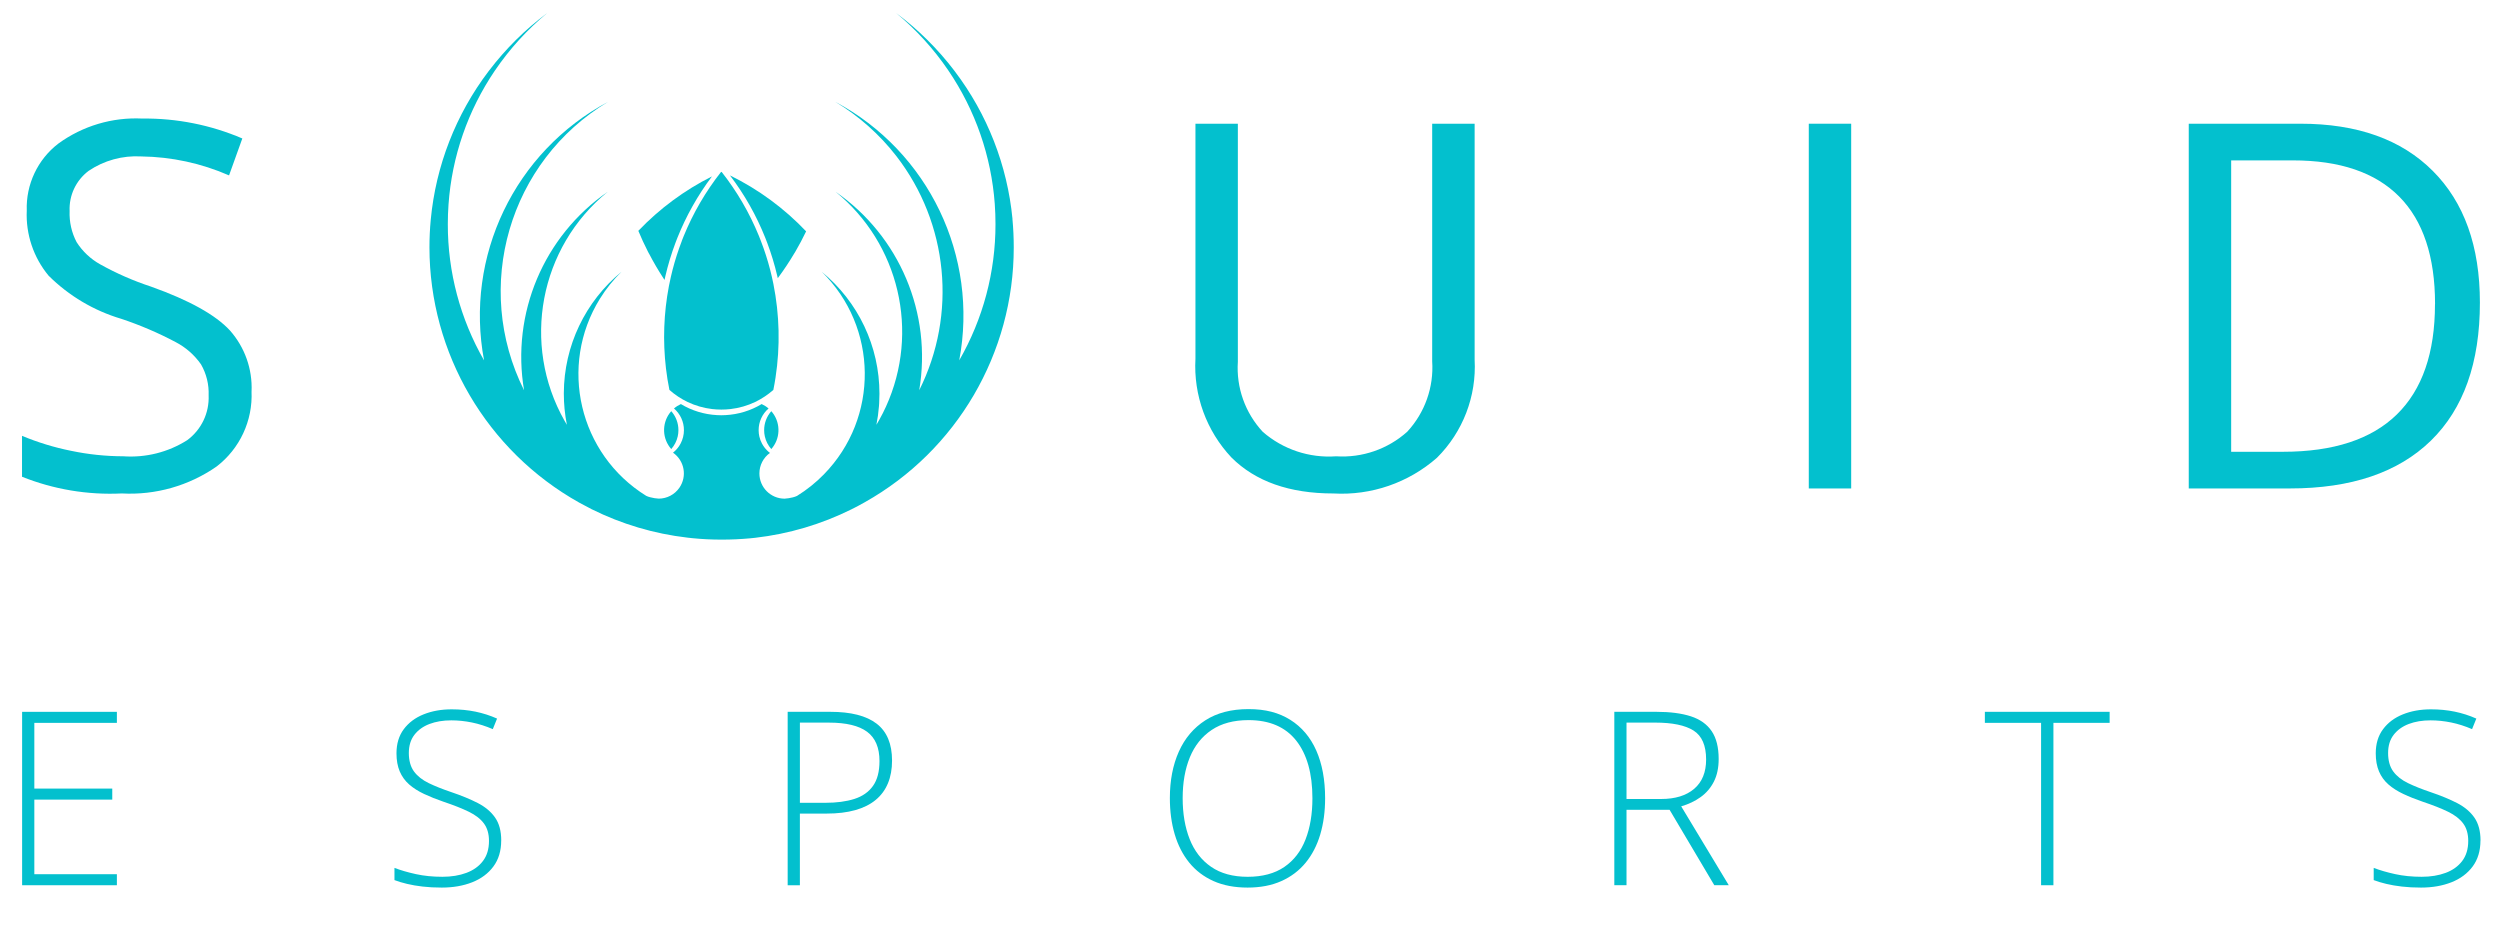 <svg width="150" height="56" viewBox="0 0 150 56" fill="none" xmlns="http://www.w3.org/2000/svg">
<path d="M60.749 13.134C60.439 9.92 59.242 6.857 57.292 4.284L57.265 4.247C56.266 2.934 55.089 1.768 53.767 0.782C54.966 1.775 56.019 2.932 56.895 4.219C56.902 4.229 56.908 4.238 56.913 4.247C58.522 6.62 59.478 9.375 59.686 12.235C59.715 12.636 59.729 13.039 59.729 13.447C59.734 16.316 58.984 19.136 57.554 21.622C58.733 15.38 55.719 9.097 50.114 6.108C51.529 6.958 52.773 8.064 53.784 9.369C56.9 13.399 57.433 18.86 55.153 23.416C55.933 18.809 53.977 14.166 50.135 11.506C53.956 14.616 55.198 19.913 53.158 24.398C53.037 24.664 52.906 24.923 52.765 25.175C52.706 25.282 52.645 25.384 52.584 25.488C52.657 25.119 52.709 24.747 52.738 24.372C52.744 24.311 52.747 24.25 52.75 24.188C52.761 24.003 52.767 23.814 52.767 23.626C52.77 20.79 51.498 18.102 49.303 16.306C52.696 19.626 52.755 25.067 49.435 28.461C48.952 28.955 48.411 29.389 47.824 29.753C47.743 29.791 47.659 29.821 47.572 29.841C47.409 29.883 47.242 29.91 47.074 29.92C46.238 29.918 45.562 29.239 45.564 28.403C45.565 27.915 45.801 27.458 46.198 27.175C46.171 27.155 46.148 27.136 46.118 27.113C45.956 26.974 45.821 26.805 45.719 26.615C45.647 26.481 45.594 26.337 45.56 26.188C45.532 26.065 45.518 25.938 45.518 25.811C45.517 25.31 45.735 24.835 46.114 24.509C45.99 24.401 45.85 24.312 45.7 24.244C45.043 24.64 44.299 24.867 43.533 24.907C43.449 24.912 43.362 24.915 43.276 24.915C43.191 24.915 43.105 24.915 43.02 24.907C42.254 24.867 41.51 24.64 40.853 24.244C40.703 24.312 40.563 24.401 40.439 24.509C40.819 24.834 41.037 25.31 41.036 25.811C41.036 26.091 40.967 26.366 40.836 26.614C40.736 26.804 40.601 26.973 40.438 27.113C40.419 27.13 40.4 27.145 40.381 27.161C41.068 27.637 41.239 28.579 40.763 29.266C40.481 29.674 40.018 29.917 39.523 29.918C39.354 29.908 39.188 29.881 39.024 29.838C38.937 29.819 38.853 29.789 38.773 29.751C34.74 27.252 33.496 21.956 35.995 17.923C36.361 17.333 36.797 16.789 37.294 16.304C35.111 18.091 33.841 20.759 33.83 23.581V23.624C33.83 23.927 33.844 24.226 33.872 24.522C33.903 24.847 33.95 25.169 34.014 25.489C33.966 25.409 33.918 25.329 33.871 25.245C31.27 20.646 32.365 14.842 36.463 11.508C32.62 14.166 30.663 18.81 31.444 23.418C28.343 17.218 30.539 9.676 36.484 6.11C30.881 9.101 27.869 15.383 29.044 21.625C27.615 19.137 26.864 16.319 26.869 13.45C26.869 13.053 26.883 12.658 26.911 12.267C27.114 9.395 28.071 6.628 29.687 4.244C29.692 4.236 29.698 4.228 29.705 4.219C30.58 2.932 31.634 1.776 32.832 0.783C31.51 1.768 30.334 2.934 29.337 4.246C29.328 4.257 29.318 4.269 29.31 4.28C27.351 6.865 26.151 9.944 25.846 13.172C25.793 13.723 25.767 14.281 25.767 14.845C25.773 21.196 29.207 27.049 34.747 30.154C34.995 30.292 35.246 30.425 35.5 30.553C37.302 31.449 39.246 32.026 41.245 32.258C41.344 32.27 41.445 32.281 41.545 32.291C42.121 32.349 42.705 32.377 43.297 32.377C43.877 32.377 44.451 32.351 45.017 32.298C45.117 32.288 45.218 32.278 45.317 32.267C47.328 32.036 49.282 31.457 51.094 30.556C51.364 30.422 51.63 30.281 51.89 30.133C57.411 27.027 60.826 21.185 60.825 14.851C60.825 14.272 60.799 13.701 60.746 13.136" fill="#03C0CE"/>
<path d="M46.028 14.556C46.276 15.214 46.481 15.888 46.64 16.574L46.666 16.691C46.679 16.674 46.692 16.657 46.704 16.64C47.043 16.181 47.359 15.704 47.65 15.214C47.677 15.171 47.7 15.127 47.73 15.084C47.958 14.693 48.17 14.291 48.367 13.881C47.054 12.499 45.508 11.362 43.797 10.523C44.67 11.669 45.382 12.929 45.916 14.267C45.956 14.364 45.996 14.46 46.029 14.559" fill="#03C0CE"/>
<path d="M40.907 14.463C40.691 15.026 40.506 15.601 40.355 16.186C40.319 16.326 40.285 16.465 40.253 16.607C40.21 16.794 40.173 16.981 40.134 17.169C39.824 18.793 39.765 20.454 39.957 22.096C40.008 22.536 40.078 22.968 40.165 23.395C40.493 23.686 40.861 23.929 41.256 24.119C41.72 24.34 42.217 24.483 42.727 24.543C43.096 24.586 43.468 24.586 43.837 24.543C44.348 24.483 44.846 24.34 45.31 24.119C45.705 23.928 46.072 23.685 46.401 23.395C46.451 23.15 46.494 22.902 46.532 22.652C46.817 20.787 46.774 18.887 46.404 17.037C46.375 16.892 46.344 16.749 46.311 16.607C46.278 16.464 46.245 16.326 46.209 16.186C46.057 15.598 45.871 15.019 45.651 14.452C45.613 14.351 45.572 14.252 45.533 14.152C44.969 12.773 44.216 11.48 43.295 10.31L43.254 10.328C42.335 11.496 41.585 12.788 41.023 14.164C40.982 14.263 40.943 14.363 40.904 14.463" fill="#03C0CE"/>
<path d="M38.943 15.218C39.206 15.725 39.495 16.219 39.807 16.697L39.872 16.796C39.888 16.723 39.903 16.651 39.92 16.578C40.078 15.897 40.281 15.227 40.527 14.572C40.563 14.474 40.601 14.378 40.639 14.28C41.166 12.961 41.864 11.718 42.718 10.584C41.069 11.411 39.575 12.516 38.3 13.85C38.474 14.271 38.664 14.682 38.87 15.085C38.893 15.13 38.916 15.175 38.94 15.218" fill="#03C0CE"/>
<path d="M40.276 26.942C40.467 26.726 40.6 26.465 40.664 26.183C40.692 26.059 40.706 25.933 40.705 25.806C40.705 25.387 40.553 24.984 40.275 24.67C40.24 24.709 40.207 24.75 40.176 24.792C39.7 25.443 39.741 26.339 40.275 26.943" fill="#03C0CE"/>
<path d="M46.278 26.944C46.812 26.34 46.853 25.444 46.377 24.793C46.347 24.751 46.314 24.709 46.278 24.671C46.001 24.985 45.849 25.388 45.849 25.807C45.849 25.934 45.862 26.06 45.89 26.184C45.953 26.466 46.086 26.727 46.277 26.943" fill="#03C0CE"/>
<path d="M15.092 23.484C15.172 25.238 14.389 26.921 12.996 27.99C11.333 29.148 9.331 29.717 7.308 29.607C5.264 29.707 3.222 29.365 1.321 28.605V26.15C2.267 26.544 3.25 26.845 4.255 27.047C5.289 27.265 6.342 27.375 7.398 27.377C8.746 27.472 10.088 27.134 11.23 26.412C12.08 25.787 12.562 24.779 12.518 23.725C12.544 23.073 12.386 22.427 12.061 21.862C11.668 21.299 11.143 20.839 10.534 20.523C9.489 19.969 8.401 19.504 7.279 19.13C5.632 18.641 4.133 17.752 2.915 16.54C2.009 15.447 1.542 14.055 1.606 12.637C1.551 11.066 2.259 9.566 3.506 8.611C4.963 7.553 6.738 7.025 8.536 7.113C10.598 7.089 12.643 7.496 14.539 8.308L13.743 10.524C12.08 9.796 10.289 9.409 8.474 9.386C7.354 9.321 6.243 9.625 5.314 10.254C4.561 10.821 4.136 11.722 4.177 12.664C4.151 13.311 4.295 13.954 4.596 14.527C4.949 15.082 5.436 15.54 6.011 15.86C6.983 16.402 8.005 16.85 9.062 17.197C11.357 18.016 12.936 18.894 13.8 19.832C14.687 20.836 15.152 22.145 15.094 23.485" fill="#03C0CE"/>
<path d="M88.478 7.423V21.584C88.597 23.777 87.774 25.917 86.218 27.466C84.508 28.968 82.276 29.738 80.004 29.608C77.369 29.608 75.331 28.889 73.889 27.452C72.386 25.856 71.604 23.713 71.727 21.524V7.424H74.271V21.705C74.168 23.254 74.71 24.776 75.767 25.911C76.981 26.967 78.564 27.494 80.168 27.378C81.73 27.48 83.269 26.948 84.435 25.903C85.494 24.759 86.035 23.23 85.931 21.674V7.423H88.478Z" fill="#03C0CE"/>
<path d="M111.071 7.423H108.527V29.308H111.071V7.423Z" fill="#03C0CE"/>
<path d="M146.103 18.246C146.103 15.392 145.386 13.241 143.952 11.794C142.518 10.346 140.39 9.622 137.568 9.623H133.87V27.107H136.968C140.001 27.107 142.282 26.361 143.809 24.869C145.336 23.378 146.1 21.169 146.099 18.246M148.794 18.155C148.794 21.766 147.814 24.527 145.853 26.44C143.892 28.351 141.071 29.308 137.388 29.307H131.325V7.423H138.031C141.435 7.423 144.079 8.366 145.965 10.253C147.851 12.139 148.794 14.773 148.794 18.157" fill="#03C0CE"/>
<path d="M7.013 53.114H1.327V42.71H7.013V43.372H2.06V47.315H6.736V47.977H2.06V52.453H7.013V53.115V53.114Z" fill="#03C0CE"/>
<path d="M30.072 50.43C30.072 51.052 29.915 51.572 29.602 51.992C29.29 52.412 28.864 52.727 28.329 52.938C27.793 53.149 27.185 53.255 26.507 53.255C26.085 53.255 25.702 53.235 25.358 53.194C25.014 53.154 24.703 53.101 24.426 53.034C24.148 52.968 23.896 52.892 23.668 52.806V52.073C24.038 52.216 24.466 52.34 24.952 52.447C25.438 52.554 25.968 52.607 26.543 52.607C27.084 52.607 27.564 52.529 27.983 52.372C28.403 52.216 28.734 51.979 28.976 51.661C29.218 51.343 29.339 50.942 29.339 50.458C29.339 50.031 29.238 49.681 29.036 49.409C28.835 49.136 28.532 48.901 28.129 48.705C27.726 48.508 27.219 48.308 26.607 48.103C26.179 47.956 25.792 47.801 25.444 47.637C25.095 47.473 24.797 47.283 24.55 47.068C24.304 46.852 24.115 46.591 23.984 46.285C23.854 45.978 23.789 45.617 23.789 45.2C23.789 44.625 23.935 44.143 24.226 43.752C24.518 43.36 24.914 43.064 25.415 42.862C25.915 42.661 26.478 42.56 27.105 42.56C27.603 42.56 28.076 42.606 28.525 42.698C28.973 42.791 29.406 42.929 29.824 43.115L29.568 43.748C29.15 43.568 28.733 43.435 28.315 43.349C27.898 43.264 27.485 43.221 27.077 43.221C26.588 43.221 26.153 43.293 25.771 43.438C25.39 43.583 25.087 43.8 24.864 44.089C24.641 44.378 24.53 44.743 24.53 45.185C24.53 45.626 24.633 46.008 24.839 46.288C25.046 46.568 25.339 46.8 25.722 46.986C26.103 47.171 26.556 47.351 27.078 47.527C27.695 47.736 28.226 47.955 28.672 48.185C29.118 48.415 29.463 48.706 29.707 49.057C29.952 49.408 30.074 49.866 30.074 50.43H30.072Z" fill="#03C0CE"/>
<path d="M49.815 42.709C51.054 42.709 51.981 42.946 52.598 43.42C53.215 43.895 53.523 44.632 53.523 45.634C53.523 46.146 53.441 46.601 53.277 46.996C53.113 47.393 52.868 47.726 52.54 47.996C52.212 48.267 51.803 48.471 51.313 48.608C50.822 48.746 50.249 48.815 49.594 48.815H47.993V53.114H47.26V42.71H49.815L49.815 42.709ZM49.737 43.357H47.994V48.168H49.524C50.197 48.168 50.776 48.091 51.26 47.937C51.745 47.782 52.117 47.523 52.378 47.157C52.639 46.792 52.769 46.294 52.769 45.663C52.769 44.861 52.522 44.276 52.029 43.908C51.535 43.541 50.772 43.357 49.737 43.357Z" fill="#03C0CE"/>
<path d="M79.507 47.897C79.507 48.69 79.409 49.413 79.215 50.068C79.02 50.722 78.729 51.287 78.34 51.761C77.951 52.236 77.466 52.603 76.884 52.864C76.303 53.125 75.626 53.255 74.853 53.255C74.079 53.255 73.393 53.125 72.81 52.864C72.227 52.603 71.742 52.234 71.355 51.758C70.968 51.281 70.677 50.714 70.483 50.057C70.288 49.4 70.192 48.675 70.192 47.883C70.192 46.83 70.371 45.902 70.729 45.1C71.087 44.299 71.616 43.672 72.316 43.222C73.016 42.771 73.88 42.546 74.909 42.546C75.938 42.546 76.732 42.761 77.418 43.19C78.104 43.62 78.623 44.234 78.977 45.033C79.33 45.833 79.507 46.788 79.507 47.898V47.897ZM70.96 47.89C70.96 48.82 71.1 49.639 71.38 50.349C71.66 51.058 72.089 51.612 72.668 52.01C73.246 52.409 73.977 52.608 74.86 52.608C75.743 52.608 76.485 52.411 77.059 52.017C77.633 51.624 78.057 51.074 78.332 50.366C78.608 49.659 78.745 48.836 78.745 47.897C78.745 46.412 78.421 45.259 77.774 44.438C77.126 43.618 76.171 43.207 74.909 43.207C74.022 43.207 73.286 43.404 72.7 43.798C72.114 44.192 71.677 44.739 71.39 45.441C71.103 46.143 70.96 46.959 70.96 47.889V47.89Z" fill="#03C0CE"/>
<path d="M99.384 42.709C100.209 42.709 100.899 42.799 101.452 42.979C102.004 43.159 102.421 43.456 102.7 43.868C102.98 44.281 103.12 44.839 103.12 45.541C103.12 46.067 103.024 46.52 102.833 46.897C102.641 47.274 102.376 47.583 102.039 47.825C101.702 48.067 101.313 48.253 100.872 48.38L103.726 53.113H102.858L100.175 48.587H97.591V53.113H96.859V42.709H99.385H99.384ZM99.313 43.357H97.591V47.94H99.663C100.512 47.94 101.175 47.736 101.652 47.328C102.128 46.92 102.367 46.334 102.367 45.57C102.367 44.73 102.115 44.151 101.613 43.833C101.11 43.515 100.343 43.356 99.314 43.356L99.313 43.357Z" fill="#03C0CE"/>
<path d="M123.205 53.114H122.465V43.371H119.092V42.709H126.578V43.371H123.205V53.114Z" fill="#03C0CE"/>
<path d="M148.827 50.43C148.827 51.052 148.67 51.572 148.357 51.992C148.044 52.412 147.619 52.727 147.083 52.938C146.547 53.149 145.94 53.255 145.262 53.255C144.84 53.255 144.456 53.235 144.113 53.194C143.769 53.154 143.458 53.101 143.18 53.034C142.903 52.968 142.65 52.892 142.422 52.806V52.073C142.792 52.216 143.22 52.34 143.707 52.447C144.193 52.554 144.723 52.607 145.297 52.607C145.838 52.607 146.319 52.529 146.739 52.372C147.159 52.216 147.489 51.979 147.731 51.661C147.973 51.343 148.094 50.942 148.094 50.458C148.094 50.031 147.993 49.681 147.792 49.409C147.59 49.136 147.288 48.901 146.885 48.705C146.482 48.508 145.974 48.308 145.362 48.103C144.935 47.956 144.547 47.801 144.199 47.637C143.851 47.473 143.552 47.283 143.306 47.068C143.059 46.852 142.87 46.591 142.74 46.285C142.61 45.978 142.545 45.617 142.545 45.2C142.545 44.625 142.691 44.143 142.983 43.752C143.274 43.36 143.67 43.064 144.171 42.862C144.671 42.661 145.235 42.56 145.861 42.56C146.359 42.56 146.832 42.606 147.281 42.698C147.73 42.791 148.162 42.929 148.58 43.115L148.324 43.748C147.906 43.568 147.489 43.435 147.071 43.349C146.654 43.264 146.241 43.221 145.833 43.221C145.344 43.221 144.909 43.293 144.527 43.438C144.145 43.583 143.843 43.8 143.62 44.089C143.397 44.378 143.286 44.743 143.286 45.185C143.286 45.626 143.389 46.008 143.596 46.288C143.802 46.568 144.096 46.8 144.479 46.986C144.861 47.171 145.313 47.351 145.834 47.527C146.451 47.736 146.982 47.955 147.429 48.185C147.874 48.415 148.22 48.706 148.464 49.057C148.708 49.408 148.831 49.866 148.831 50.43H148.827Z" fill="#03C0CE"/>
</svg>
